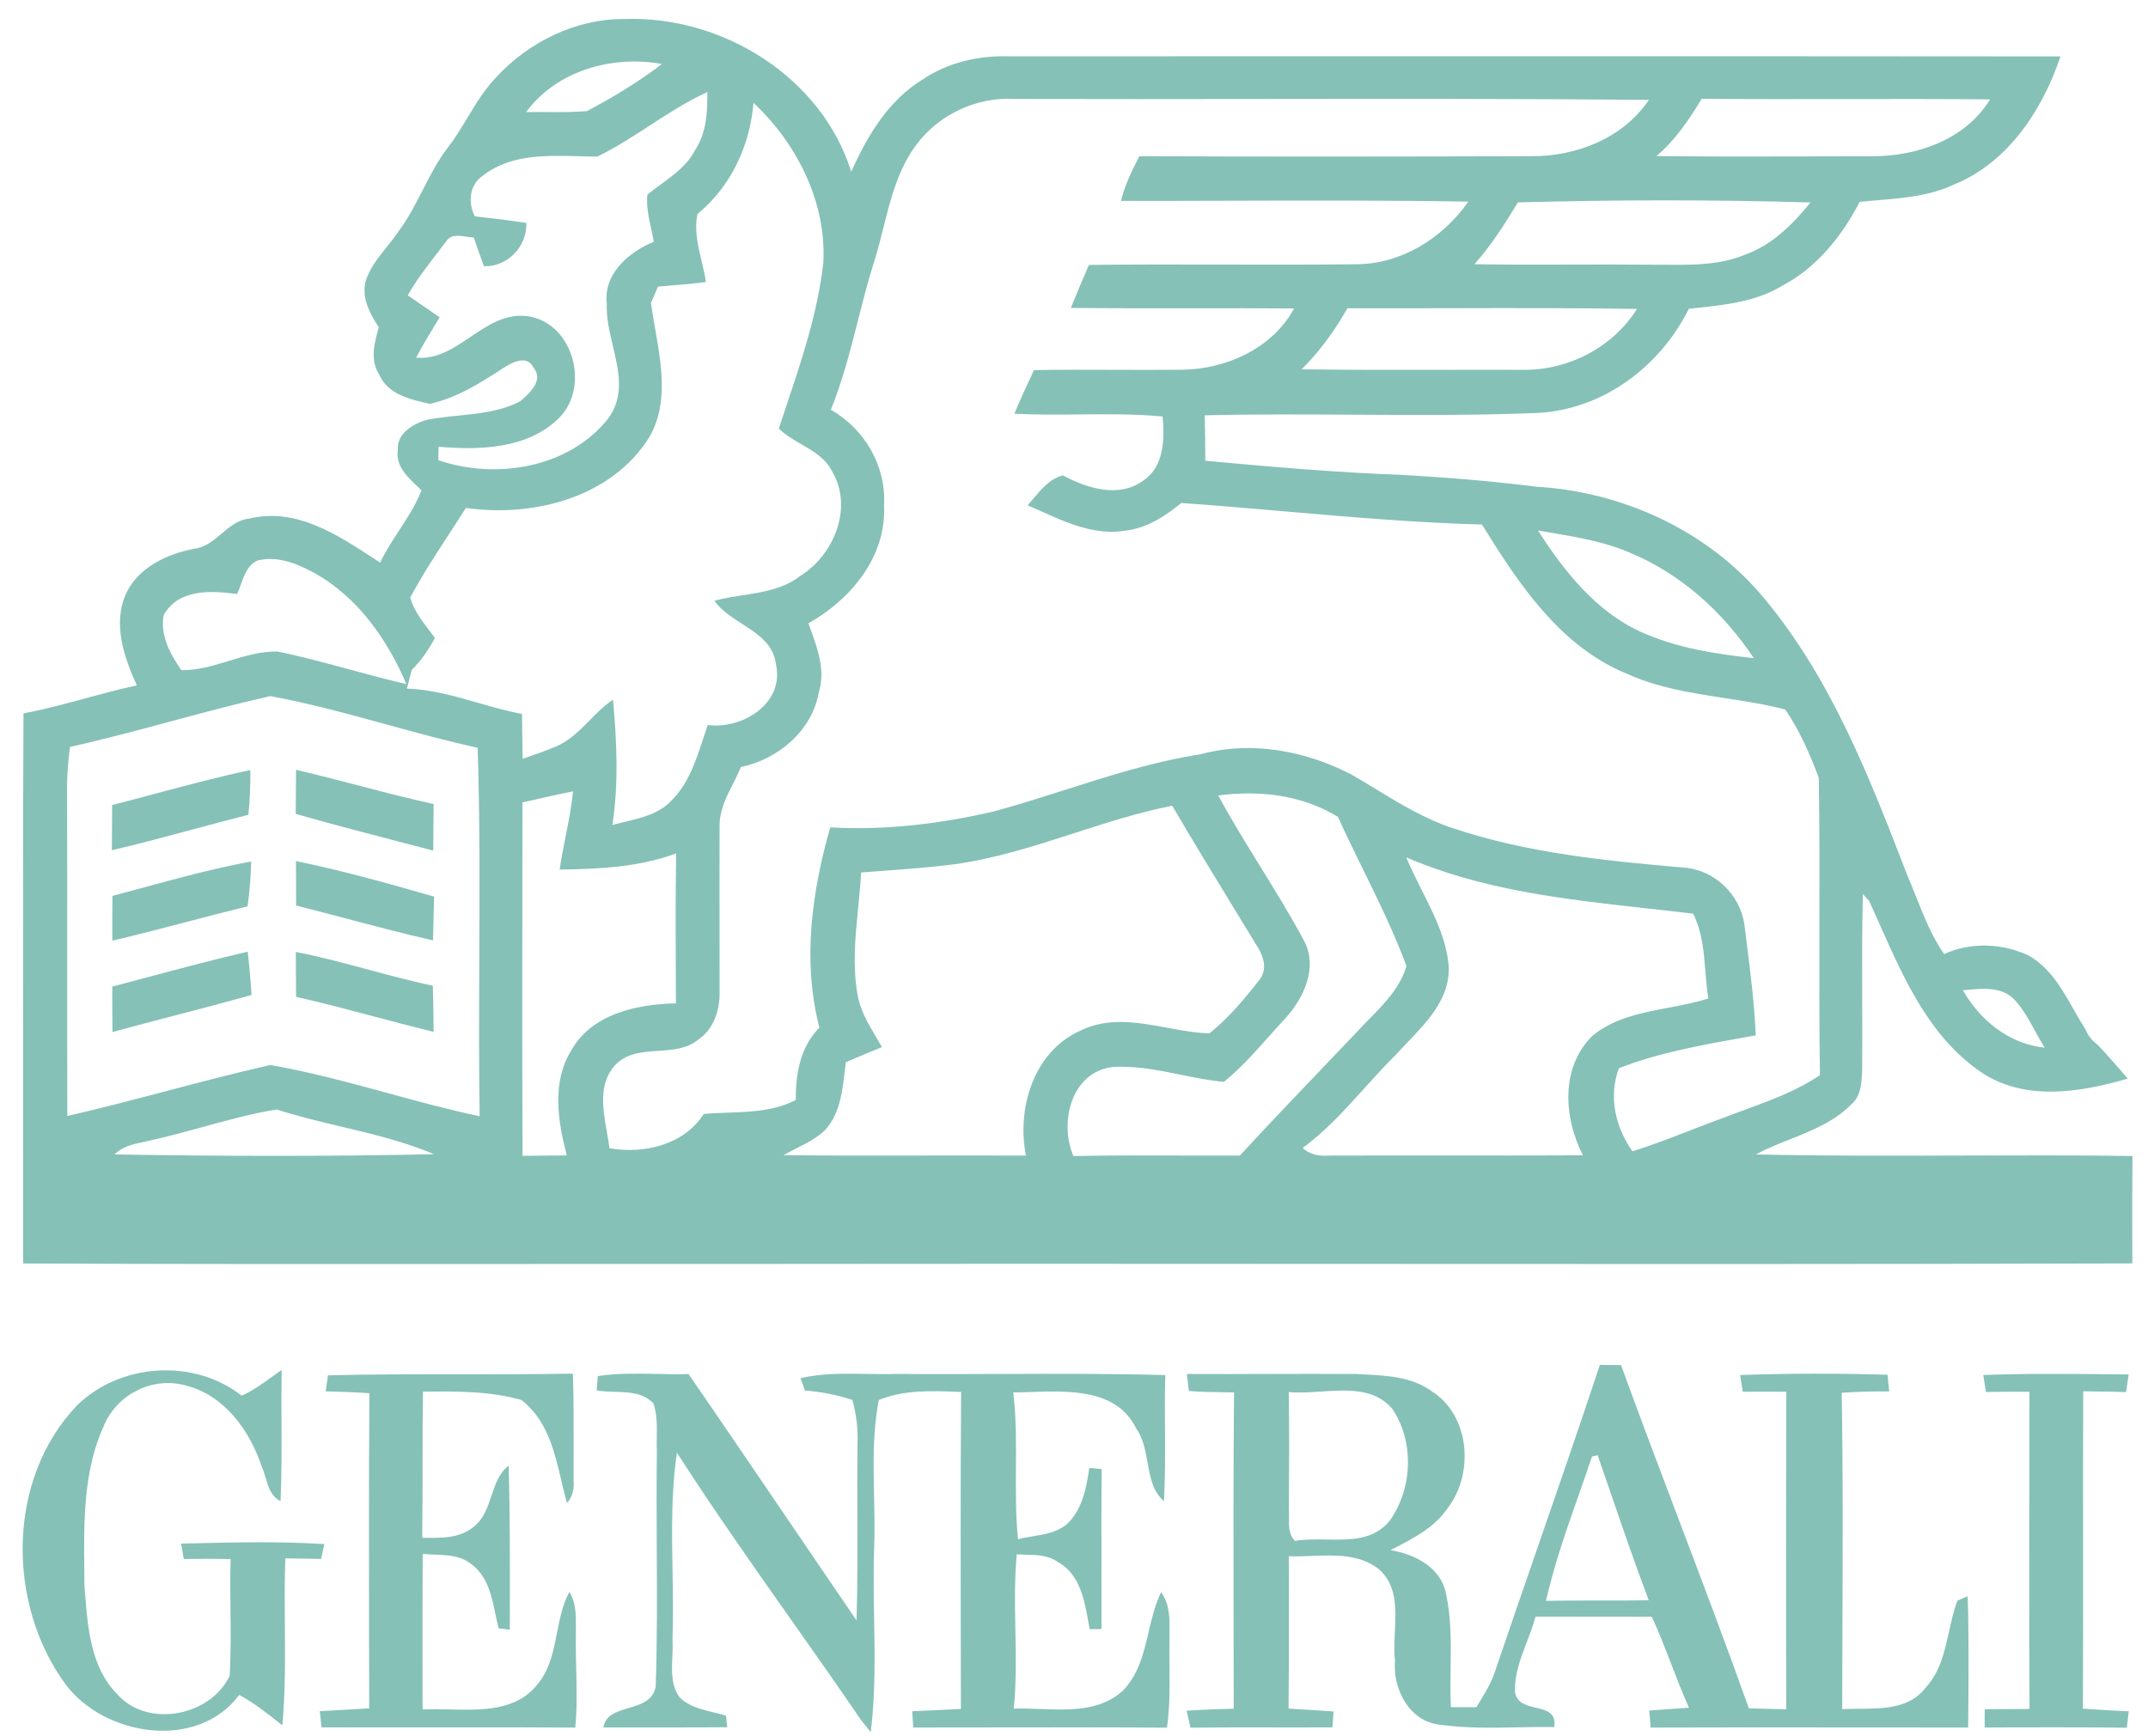 <svg width="73" height="59" viewBox="0 0 73 59" fill="none" xmlns="http://www.w3.org/2000/svg">
<path fill-rule="evenodd" clip-rule="evenodd" d="M21.235 0.647C19.569 0.631 17.955 1.43 16.845 2.647C16.459 3.053 16.172 3.53 15.884 4.007C15.672 4.357 15.461 4.707 15.21 5.029C14.871 5.473 14.618 5.968 14.365 6.463C14.119 6.944 13.873 7.425 13.547 7.859C13.424 8.045 13.283 8.22 13.143 8.396C12.848 8.763 12.554 9.131 12.418 9.587C12.295 10.155 12.574 10.668 12.873 11.125L12.87 11.136C12.726 11.653 12.567 12.226 12.882 12.72C13.173 13.411 13.954 13.583 14.609 13.728C15.518 13.527 16.306 13.032 17.075 12.53C17.38 12.332 17.91 12.029 18.135 12.504C18.49 12.933 17.986 13.377 17.676 13.645C17.027 13.98 16.305 14.054 15.584 14.128C15.218 14.165 14.852 14.202 14.496 14.274C14.041 14.407 13.483 14.736 13.521 15.285C13.435 15.823 13.828 16.196 14.185 16.534C14.233 16.58 14.28 16.624 14.325 16.669C14.132 17.16 13.846 17.6 13.559 18.041C13.329 18.394 13.1 18.747 12.918 19.127C12.852 19.084 12.786 19.041 12.72 18.997C11.457 18.168 10.056 17.247 8.476 17.627C8.089 17.668 7.808 17.906 7.527 18.143C7.25 18.378 6.973 18.612 6.597 18.654C5.677 18.834 4.726 19.274 4.295 20.154C3.817 21.179 4.21 22.334 4.65 23.299C4.064 23.423 3.486 23.581 2.908 23.738C2.209 23.928 1.511 24.118 0.798 24.25C0.781 28.023 0.783 31.795 0.786 35.568C0.788 38.028 0.79 40.489 0.786 42.95C5.938 42.974 11.089 42.971 16.241 42.968H16.241H16.241H16.241H16.241H16.241H16.241H16.241H16.241H16.241H16.242C19.016 42.966 21.79 42.965 24.564 42.967C31.407 42.957 38.25 42.961 45.093 42.965C54.217 42.971 63.342 42.977 72.466 42.948C72.466 42.644 72.465 42.34 72.465 42.036V42.036V42.035C72.464 41.122 72.462 40.209 72.473 39.297C70.538 39.268 68.604 39.275 66.669 39.281C64.336 39.289 62.004 39.297 59.672 39.243C60.039 39.046 60.432 38.89 60.825 38.733C61.581 38.432 62.337 38.131 62.918 37.541C63.247 37.258 63.267 36.807 63.285 36.404L63.287 36.361C63.294 35.572 63.291 34.784 63.288 33.995V33.995V33.995V33.995V33.995V33.995V33.994V33.994V33.994V33.994V33.994C63.284 32.794 63.28 31.593 63.309 30.393L63.524 30.627C63.645 30.892 63.765 31.161 63.885 31.432L63.885 31.432C64.723 33.316 65.599 35.286 67.357 36.467C68.841 37.444 70.71 37.132 72.314 36.666C72.195 36.533 72.078 36.398 71.961 36.263C71.737 36.005 71.513 35.748 71.276 35.504C71.089 35.369 70.956 35.196 70.873 34.986C70.732 34.768 70.601 34.538 70.469 34.307C70.067 33.601 69.659 32.884 68.935 32.478C68.05 32.061 66.964 32.019 66.07 32.433C65.651 31.826 65.379 31.141 65.108 30.459C65.011 30.215 64.914 29.972 64.811 29.733C63.545 26.448 62.241 23.084 59.963 20.348C58.075 18.058 55.166 16.719 52.225 16.546C50.715 16.354 49.189 16.233 47.675 16.144C45.434 16.066 43.196 15.869 40.962 15.663C40.962 15.147 40.955 14.634 40.943 14.118C42.633 14.077 44.325 14.087 46.016 14.097C48.098 14.109 50.181 14.121 52.261 14.038C54.487 13.917 56.418 12.462 57.395 10.498C57.483 10.488 57.571 10.479 57.659 10.469L57.66 10.469C58.66 10.361 59.69 10.249 60.566 9.715C61.745 9.097 62.599 8.025 63.202 6.861C63.398 6.841 63.596 6.825 63.794 6.808C64.687 6.734 65.592 6.659 66.411 6.272C68.247 5.524 69.416 3.735 70.026 1.918C62.31 1.909 54.594 1.91 46.879 1.912H46.879H46.879H46.879H46.879H46.879H46.879H46.879H46.878H46.878H46.878H46.878H46.878H46.878H46.877H46.877H46.877H46.877H46.877H46.877H46.877C42.669 1.913 38.461 1.914 34.254 1.913C33.231 1.889 32.2 2.128 31.348 2.708C30.184 3.42 29.474 4.622 28.93 5.839C27.922 2.611 24.543 0.531 21.235 0.647ZM18.627 3.809C18.377 3.807 18.128 3.805 17.88 3.811C18.916 2.398 20.818 1.866 22.496 2.176C21.701 2.786 20.832 3.307 19.95 3.775C19.51 3.816 19.068 3.813 18.627 3.809ZM19.662 5.311L19.662 5.311C19.879 5.317 20.093 5.322 20.302 5.323C20.919 5.022 21.495 4.648 22.072 4.273C22.709 3.859 23.348 3.445 24.041 3.129C24.041 3.801 24.015 4.509 23.629 5.089C23.376 5.596 22.927 5.925 22.48 6.252L22.48 6.252C22.317 6.371 22.154 6.49 22.001 6.617C21.962 7.008 22.046 7.393 22.13 7.776L22.13 7.776L22.13 7.776L22.13 7.776L22.13 7.776L22.13 7.776L22.13 7.776L22.13 7.776L22.13 7.776L22.13 7.776L22.13 7.776L22.13 7.776C22.162 7.924 22.194 8.072 22.219 8.219C21.37 8.567 20.499 9.312 20.622 10.325C20.601 10.794 20.715 11.277 20.828 11.758C21.032 12.62 21.234 13.478 20.657 14.243C19.325 15.912 16.85 16.314 14.898 15.644C14.898 15.528 14.903 15.302 14.905 15.188L14.905 15.188C16.301 15.304 17.922 15.266 18.987 14.22C20.066 13.169 19.486 10.988 17.957 10.753C17.194 10.641 16.594 11.046 15.994 11.451C15.422 11.838 14.851 12.223 14.141 12.159C14.336 11.788 14.553 11.429 14.77 11.07L14.77 11.069C14.827 10.975 14.884 10.881 14.941 10.786C14.581 10.536 14.219 10.285 13.857 10.039C14.145 9.531 14.502 9.067 14.859 8.604L14.859 8.604C14.963 8.47 15.066 8.335 15.168 8.2C15.318 7.967 15.586 8.006 15.839 8.044C15.929 8.057 16.018 8.07 16.098 8.07C16.209 8.397 16.327 8.723 16.448 9.05C17.252 9.076 17.92 8.371 17.887 7.578C17.305 7.488 16.72 7.419 16.138 7.355C15.899 6.894 15.946 6.3 16.393 5.983C17.32 5.248 18.524 5.28 19.662 5.311ZM23.705 7.275C24.843 6.333 25.487 4.956 25.608 3.494C27.086 4.887 28.09 6.868 27.981 8.929C27.793 10.612 27.253 12.221 26.717 13.819C26.634 14.068 26.551 14.317 26.469 14.565C26.683 14.782 26.956 14.94 27.23 15.098C27.644 15.339 28.061 15.58 28.281 16.028C29.01 17.256 28.336 18.877 27.188 19.584C26.619 20.022 25.928 20.129 25.238 20.236C24.914 20.286 24.589 20.337 24.278 20.422C24.509 20.748 24.863 20.977 25.215 21.204L25.215 21.204L25.215 21.204L25.215 21.204L25.215 21.204L25.215 21.204L25.215 21.204L25.215 21.204L25.215 21.204L25.215 21.204L25.215 21.204C25.758 21.554 26.297 21.901 26.374 22.603C26.658 23.921 25.217 24.802 24.053 24.645C24 24.796 23.95 24.95 23.899 25.105C23.648 25.873 23.39 26.661 22.799 27.236C22.383 27.664 21.805 27.802 21.241 27.937L21.241 27.937L21.241 27.937C21.096 27.972 20.952 28.006 20.811 28.046C21.029 26.633 20.963 25.201 20.832 23.784C20.539 23.98 20.29 24.232 20.041 24.485C19.682 24.849 19.323 25.213 18.835 25.4C18.52 25.531 18.197 25.644 17.875 25.756L17.761 25.795C17.756 25.287 17.749 24.778 17.74 24.269C17.234 24.176 16.738 24.033 16.241 23.89C15.448 23.662 14.655 23.433 13.829 23.41C13.881 23.197 13.937 22.984 13.994 22.774C14.314 22.457 14.567 22.083 14.782 21.688C14.72 21.602 14.655 21.517 14.59 21.432L14.59 21.432L14.59 21.432C14.327 21.086 14.059 20.735 13.94 20.315C14.344 19.562 14.812 18.843 15.28 18.125L15.28 18.125C15.465 17.84 15.651 17.555 15.833 17.267C18.043 17.58 20.591 16.972 21.933 15.065C22.746 13.911 22.498 12.498 22.264 11.169C22.212 10.873 22.161 10.582 22.122 10.299C22.181 10.159 22.302 9.883 22.363 9.743L22.508 9.731C23.002 9.69 23.498 9.649 23.991 9.587C23.957 9.351 23.901 9.114 23.844 8.875L23.844 8.875L23.844 8.875L23.844 8.875L23.844 8.875L23.844 8.875L23.844 8.875L23.844 8.875L23.844 8.875L23.844 8.875L23.844 8.875C23.717 8.341 23.589 7.803 23.705 7.275ZM30.021 7.746C30.276 6.73 30.533 5.705 31.18 4.869C31.949 3.868 33.217 3.29 34.478 3.364C37.283 3.372 40.087 3.369 42.892 3.365H42.892H42.892H42.892H42.892H42.892H42.892H42.892H42.892H42.892H42.892C47.275 3.36 51.658 3.355 56.039 3.394C55.152 4.71 53.557 5.325 52.012 5.311C47.583 5.323 43.151 5.33 38.721 5.311C38.47 5.798 38.227 6.293 38.096 6.83C39.27 6.831 40.444 6.827 41.618 6.824H41.619H41.619H41.619H41.619H41.62H41.62H41.62H41.62H41.62H41.621C44.382 6.816 47.143 6.807 49.904 6.854C49.028 8.094 47.632 8.981 46.083 8.983C44.57 9 43.058 8.997 41.545 8.994C40.033 8.991 38.52 8.988 37.008 9.005C36.797 9.49 36.589 9.977 36.393 10.467C37.737 10.482 39.082 10.48 40.427 10.479H40.427C41.611 10.477 42.795 10.476 43.979 10.486C43.245 11.844 41.667 12.556 40.169 12.568C39.424 12.577 38.678 12.574 37.933 12.571H37.933H37.933H37.933H37.933H37.933H37.933H37.932H37.932H37.932H37.932C37.001 12.568 36.069 12.564 35.139 12.582C34.907 13.072 34.682 13.564 34.474 14.064C35.206 14.102 35.94 14.095 36.674 14.088C37.621 14.079 38.568 14.07 39.511 14.158C39.582 14.923 39.566 15.864 38.851 16.34C38.03 16.943 36.935 16.598 36.121 16.16C35.681 16.276 35.381 16.635 35.097 16.976C35.039 17.045 34.983 17.113 34.926 17.178C35.072 17.241 35.219 17.307 35.368 17.373C36.283 17.784 37.237 18.212 38.257 18.037C38.981 17.951 39.597 17.547 40.148 17.099C41.333 17.182 42.517 17.284 43.701 17.387C45.919 17.579 48.138 17.77 50.365 17.831C51.608 19.842 53.018 21.979 55.297 22.906C56.347 23.383 57.476 23.556 58.605 23.729C59.3 23.836 59.996 23.942 60.673 24.12C61.158 24.828 61.51 25.634 61.811 26.437C61.84 28.152 61.836 29.87 61.832 31.587C61.829 33.24 61.825 34.894 61.851 36.547C61.079 37.072 60.205 37.393 59.334 37.714C59.105 37.798 58.876 37.882 58.649 37.97C58.254 38.112 57.863 38.264 57.471 38.416L57.471 38.416C56.813 38.671 56.155 38.926 55.481 39.139C54.897 38.317 54.66 37.279 55.017 36.313C56.377 35.783 57.832 35.524 59.27 35.268L59.47 35.232L59.669 35.196C59.626 34.145 59.494 33.099 59.362 32.055C59.336 31.847 59.309 31.638 59.284 31.429C59.137 30.407 58.273 29.574 57.239 29.494C54.594 29.264 51.91 29.004 49.379 28.154C48.437 27.845 47.594 27.333 46.752 26.821C46.48 26.655 46.207 26.489 45.931 26.33C44.372 25.523 42.535 25.171 40.818 25.637C39.234 25.882 37.713 26.367 36.192 26.852C35.398 27.105 34.603 27.358 33.799 27.577C31.973 28.005 30.094 28.233 28.215 28.126C27.588 30.327 27.262 32.686 27.848 34.931C27.198 35.592 27.037 36.498 27.046 37.392C26.328 37.767 25.519 37.796 24.72 37.824H24.72C24.45 37.833 24.182 37.843 23.918 37.865C23.241 38.923 21.89 39.236 20.714 39.034C20.692 38.858 20.659 38.673 20.626 38.486C20.486 37.699 20.336 36.851 20.892 36.221C21.287 35.794 21.826 35.759 22.367 35.723C22.855 35.691 23.345 35.658 23.733 35.338C24.247 34.993 24.462 34.352 24.455 33.755C24.456 32.968 24.455 32.18 24.454 31.392C24.453 30.289 24.451 29.186 24.455 28.084C24.447 27.562 24.68 27.101 24.911 26.643C25.006 26.454 25.101 26.266 25.179 26.075C26.445 25.807 27.593 24.849 27.827 23.536C28.056 22.801 27.794 22.074 27.545 21.384C27.521 21.318 27.497 21.253 27.474 21.188C28.913 20.384 30.125 18.926 30.044 17.197C30.127 15.855 29.396 14.589 28.236 13.929C28.636 12.945 28.897 11.919 29.158 10.892L29.158 10.892L29.158 10.892L29.158 10.892L29.158 10.892C29.332 10.209 29.506 9.526 29.72 8.856C29.833 8.494 29.927 8.121 30.021 7.746L30.021 7.746ZM61.722 5.317C59.912 5.322 58.101 5.327 56.29 5.306C56.936 4.772 57.398 4.066 57.833 3.359C59.436 3.372 61.039 3.37 62.641 3.368C64.305 3.365 65.969 3.363 67.634 3.378C66.796 4.745 65.157 5.313 63.623 5.313C62.99 5.314 62.356 5.316 61.723 5.317L61.722 5.317ZM50.11 8.981C50.682 8.34 51.141 7.611 51.586 6.88C54.894 6.79 58.219 6.785 61.532 6.882C60.928 7.623 60.223 8.335 59.3 8.659C58.441 9.017 57.507 9.008 56.589 9H56.589H56.589H56.589H56.588H56.588H56.588H56.588H56.588H56.588H56.587C56.406 8.998 56.226 8.996 56.047 8.998C55.184 8.989 54.32 8.992 53.456 8.994H53.456H53.456H53.456H53.456H53.456H53.456H53.456H53.456H53.456H53.456C52.34 8.998 51.225 9.001 50.11 8.981ZM44.237 12.554C44.852 11.941 45.365 11.236 45.791 10.479C46.92 10.482 48.049 10.479 49.178 10.477H49.178H49.178H49.178H49.178H49.178H49.179H49.179H49.179H49.179H49.179C51.33 10.472 53.482 10.467 55.633 10.502C54.819 11.804 53.304 12.589 51.778 12.571C50.898 12.568 50.019 12.57 49.139 12.571C47.505 12.574 45.87 12.577 44.237 12.554ZM55.772 21.484C54.239 20.788 53.153 19.416 52.268 18.032C52.435 18.062 52.602 18.09 52.77 18.119C53.66 18.271 54.554 18.424 55.389 18.787C57.128 19.504 58.567 20.817 59.603 22.372C58.299 22.234 56.977 22.026 55.772 21.484ZM5.563 20.907C6.07 20.008 7.175 20.076 8.057 20.192C8.108 20.087 8.149 19.972 8.191 19.856C8.306 19.536 8.425 19.206 8.746 19.056C9.427 18.879 10.111 19.165 10.7 19.487C12.158 20.303 13.168 21.742 13.81 23.254C13.161 23.106 12.518 22.931 11.877 22.756L11.877 22.756L11.876 22.756L11.876 22.756L11.876 22.756L11.876 22.756L11.876 22.756L11.876 22.756L11.876 22.756L11.876 22.756L11.876 22.756L11.876 22.756L11.876 22.756L11.876 22.756L11.876 22.756L11.876 22.756L11.876 22.756L11.876 22.756L11.876 22.756L11.876 22.756L11.876 22.756C11.062 22.535 10.248 22.313 9.423 22.147C8.866 22.137 8.325 22.302 7.786 22.465C7.248 22.629 6.713 22.791 6.164 22.781C5.788 22.246 5.431 21.586 5.563 20.907ZM2.279 26.879C2.272 26.382 2.317 25.885 2.376 25.391C3.536 25.133 4.684 24.824 5.831 24.516L5.831 24.515L5.831 24.515L5.831 24.515L5.831 24.515L5.832 24.515L5.832 24.515L5.832 24.515L5.832 24.515L5.832 24.515L5.832 24.515L5.832 24.515C6.946 24.216 8.06 23.916 9.184 23.663C10.513 23.907 11.824 24.267 13.135 24.627C14.164 24.91 15.193 25.192 16.233 25.419C16.31 27.812 16.299 30.207 16.289 32.603C16.281 34.384 16.273 36.165 16.301 37.946C15.25 37.724 14.211 37.441 13.173 37.157L13.173 37.157C11.853 36.797 10.534 36.438 9.191 36.204C8.001 36.472 6.821 36.782 5.642 37.093C4.527 37.386 3.413 37.679 2.288 37.937C2.283 36.167 2.284 34.398 2.284 32.629C2.285 30.712 2.286 28.796 2.279 26.879ZM17.754 29.126L17.756 27.277C17.902 27.244 18.048 27.211 18.193 27.178L18.193 27.178C18.62 27.082 19.046 26.985 19.474 26.9C19.423 27.422 19.322 27.936 19.22 28.45C19.147 28.818 19.074 29.187 19.02 29.56C20.355 29.541 21.715 29.48 22.979 29.011C22.956 30.521 22.962 32.031 22.969 33.541V33.542L22.972 34.108C21.656 34.132 20.097 34.468 19.41 35.717C18.745 36.798 18.959 38.116 19.261 39.276C18.76 39.281 18.258 39.285 17.759 39.292C17.745 35.903 17.749 32.515 17.754 29.127V29.126ZM42.834 29.462C42.342 28.664 41.849 27.866 41.402 27.042C42.803 26.855 44.246 27.019 45.47 27.769C45.742 28.37 46.033 28.963 46.324 29.556L46.324 29.556C46.852 30.633 47.38 31.709 47.798 32.835C47.591 33.561 47.067 34.097 46.551 34.624L46.551 34.624L46.551 34.624L46.551 34.624L46.551 34.624L46.551 34.624L46.551 34.624L46.551 34.624L46.551 34.624L46.551 34.624L46.551 34.624C46.425 34.753 46.3 34.881 46.179 35.012C45.833 35.376 45.485 35.739 45.138 36.103L45.138 36.103C44.131 37.157 43.124 38.21 42.136 39.283C41.48 39.285 40.824 39.283 40.168 39.281C38.939 39.277 37.71 39.273 36.48 39.299C35.99 38.152 36.402 36.443 37.815 36.271C38.591 36.222 39.354 36.377 40.118 36.532C40.61 36.632 41.101 36.732 41.596 36.777C42.163 36.313 42.651 35.764 43.139 35.217L43.139 35.217C43.316 35.019 43.492 34.822 43.671 34.629C44.312 33.933 44.805 32.88 44.31 31.964C43.852 31.111 43.343 30.287 42.834 29.462ZM30.047 29.6H30.047C30.826 29.542 31.606 29.485 32.382 29.387C33.797 29.198 35.151 28.761 36.505 28.323L36.505 28.323C37.605 27.968 38.704 27.613 39.838 27.39C40.492 28.508 41.167 29.613 41.841 30.719L41.841 30.719L41.842 30.719L41.842 30.719L41.842 30.719L41.842 30.719L41.842 30.719L41.842 30.72L41.842 30.72L41.842 30.72L41.842 30.72L41.842 30.72L41.842 30.72L41.842 30.72L41.842 30.721L41.843 30.721L41.843 30.721L41.843 30.721L41.843 30.721L41.843 30.721L41.843 30.722C42.129 31.19 42.414 31.658 42.699 32.127C42.923 32.468 43.096 32.927 42.812 33.292C42.304 33.952 41.755 34.602 41.106 35.128C40.631 35.115 40.148 35.026 39.662 34.936C38.668 34.753 37.668 34.569 36.722 35.033C35.129 35.741 34.547 37.674 34.867 39.283C33.707 39.277 32.548 39.279 31.388 39.281H31.387H31.387H31.387H31.386H31.386H31.386H31.386H31.386H31.386H31.386H31.385C29.799 39.284 28.213 39.286 26.627 39.269C26.769 39.188 26.915 39.113 27.062 39.039L27.062 39.039C27.412 38.862 27.764 38.685 28.047 38.41C28.544 37.852 28.63 37.1 28.712 36.385C28.723 36.292 28.734 36.2 28.745 36.11C29.152 35.935 29.561 35.76 29.973 35.594C29.908 35.478 29.84 35.363 29.772 35.248L29.772 35.248C29.498 34.788 29.222 34.322 29.14 33.786C28.971 32.821 29.067 31.851 29.162 30.883C29.203 30.475 29.243 30.067 29.263 29.659C29.524 29.639 29.786 29.619 30.047 29.6ZM48.321 30.264C48.134 29.893 47.947 29.522 47.791 29.144C50.367 30.258 53.158 30.568 55.926 30.875C56.466 30.935 57.005 30.994 57.542 31.06C57.849 31.668 57.903 32.342 57.958 33.015L57.958 33.015L57.958 33.015L57.958 33.015L57.958 33.015L57.958 33.015L57.958 33.015L57.958 33.015L57.958 33.015L57.958 33.015L57.958 33.015C57.983 33.327 58.008 33.638 58.058 33.942C57.625 34.081 57.167 34.168 56.708 34.255C55.79 34.429 54.868 34.603 54.135 35.196C53.025 36.271 53.139 37.986 53.796 39.273C52.177 39.283 50.559 39.282 48.94 39.28H48.94H48.94H48.94H48.94H48.94H48.94H48.94H48.94H48.94H48.94C47.668 39.279 46.396 39.279 45.124 39.283C44.809 39.306 44.507 39.24 44.27 39.025C45.056 38.449 45.711 37.722 46.366 36.997C46.722 36.602 47.078 36.208 47.455 35.838C47.575 35.705 47.703 35.572 47.832 35.437L47.832 35.437C48.538 34.698 49.298 33.905 49.232 32.821C49.149 31.903 48.734 31.082 48.321 30.264ZM69.487 35.613C68.282 35.49 67.296 34.688 66.709 33.663C66.762 33.659 66.816 33.654 66.87 33.649L66.871 33.649C67.397 33.6 67.969 33.548 68.398 33.919C68.722 34.239 68.941 34.64 69.159 35.041C69.264 35.235 69.37 35.428 69.487 35.613ZM4.879 38.82C4.969 38.801 5.059 38.782 5.147 38.76C5.725 38.632 6.299 38.474 6.874 38.316C7.716 38.084 8.557 37.851 9.408 37.716C10.126 37.948 10.863 38.123 11.599 38.298C12.671 38.553 13.743 38.808 14.756 39.236C11.136 39.314 7.511 39.306 3.893 39.243C4.157 38.973 4.522 38.895 4.879 38.82ZM5.25 33.158C4.773 33.286 4.295 33.413 3.816 33.538C3.814 34.051 3.819 34.567 3.823 35.083C4.524 34.89 5.226 34.707 5.928 34.524L5.928 34.524L5.928 34.524L5.929 34.524L5.929 34.524L5.929 34.524L5.929 34.524L5.929 34.524L5.929 34.524L5.929 34.524L5.929 34.524C6.805 34.296 7.681 34.068 8.551 33.822C8.516 33.329 8.475 32.84 8.419 32.352C7.356 32.596 6.303 32.877 5.251 33.158L5.25 33.158ZM3.811 27.367C4.302 27.242 4.792 27.111 5.282 26.98C6.352 26.694 7.424 26.407 8.508 26.177C8.513 26.686 8.494 27.194 8.44 27.698C7.827 27.854 7.216 28.018 6.606 28.182L6.605 28.182L6.605 28.182C5.673 28.432 4.741 28.683 3.802 28.903C3.803 28.645 3.805 28.389 3.807 28.133L3.807 28.132L3.807 28.132L3.807 28.132L3.807 28.132L3.807 28.132L3.807 28.132L3.807 28.132L3.807 28.132L3.807 28.131L3.807 28.131L3.807 28.131L3.807 28.131L3.807 28.131L3.807 28.131L3.807 28.131L3.807 28.13L3.807 28.13L3.807 28.13C3.808 27.876 3.81 27.621 3.811 27.367ZM12.548 32.969L12.548 32.969L12.548 32.969L12.548 32.969L12.548 32.969L12.548 32.969L12.548 32.969L12.548 32.969L12.548 32.969C11.721 32.746 10.894 32.523 10.053 32.362L10.053 32.371V32.371C10.055 32.875 10.058 33.38 10.062 33.886C10.97 34.09 11.87 34.33 12.77 34.569C13.424 34.742 14.078 34.916 14.736 35.077V35.077C14.731 34.554 14.726 34.031 14.71 33.508C13.983 33.355 13.266 33.162 12.549 32.969L12.549 32.969L12.549 32.969L12.549 32.969L12.548 32.969L12.548 32.969L12.548 32.969L12.548 32.969L12.548 32.969ZM10.061 26.168C10.763 26.332 11.46 26.514 12.157 26.695C13.014 26.919 13.872 27.143 14.737 27.332C14.735 27.86 14.73 28.388 14.723 28.915C14.309 28.806 13.894 28.698 13.48 28.59C12.334 28.291 11.188 27.993 10.05 27.666C10.054 27.167 10.059 26.668 10.061 26.168ZM4.84 30.181L4.84 30.181C4.501 30.273 4.162 30.365 3.822 30.455C3.818 30.961 3.815 31.468 3.818 31.976C4.689 31.773 5.554 31.547 6.419 31.32C7.082 31.147 7.746 30.973 8.413 30.81C8.486 30.306 8.522 29.795 8.536 29.286C7.289 29.516 6.064 29.848 4.84 30.181L4.84 30.181ZM10.059 29.27C11.642 29.596 13.201 30.032 14.753 30.479C14.746 30.727 14.74 30.976 14.734 31.225L14.734 31.225L14.734 31.226L14.734 31.226L14.734 31.226L14.734 31.227C14.728 31.473 14.723 31.72 14.715 31.967C13.732 31.744 12.756 31.486 11.78 31.228L11.78 31.228L11.779 31.228L11.779 31.228L11.779 31.228L11.779 31.228C11.208 31.077 10.636 30.926 10.063 30.782C10.061 30.278 10.059 29.774 10.059 29.27ZM9.267 46.787C8.93 47.031 8.592 47.275 8.212 47.444C6.586 46.167 4.073 46.335 2.609 47.785C0.221 50.291 0.226 54.526 2.23 57.26C3.558 59.027 6.709 59.526 8.129 57.617C8.622 57.881 9.06 58.227 9.498 58.573L9.498 58.573L9.596 58.651C9.699 57.514 9.69 56.376 9.681 55.236C9.675 54.482 9.669 53.728 9.696 52.974L9.702 52.974H9.702H9.702H9.702H9.702C10.104 52.979 10.509 52.984 10.912 52.993C10.926 52.931 10.947 52.836 10.967 52.741L10.967 52.741C10.988 52.647 11.009 52.552 11.023 52.489C9.498 52.394 7.969 52.43 6.443 52.466L6.156 52.473C6.166 52.534 6.181 52.624 6.198 52.715L6.198 52.716L6.198 52.716L6.198 52.716C6.216 52.819 6.234 52.925 6.246 52.996C6.778 52.986 7.308 52.986 7.838 53C7.821 53.574 7.827 54.148 7.833 54.723C7.841 55.471 7.849 56.219 7.805 56.966C7.171 58.322 5.041 58.762 4.002 57.61C3.083 56.695 2.981 55.344 2.887 54.113L2.887 54.113C2.881 54.033 2.875 53.953 2.869 53.873C2.868 53.715 2.866 53.556 2.865 53.396C2.847 51.717 2.829 49.967 3.548 48.424C4.007 47.38 5.204 46.784 6.314 47.099C7.616 47.421 8.486 48.623 8.889 49.839C8.944 49.958 8.983 50.09 9.023 50.224C9.118 50.545 9.216 50.873 9.535 51.027C9.573 50.139 9.57 49.251 9.566 48.363C9.564 47.765 9.562 47.167 9.572 46.569C9.47 46.64 9.369 46.713 9.267 46.787ZM54.731 46.401H54.732C54.867 46.402 55.001 46.403 55.091 46.404C55.735 48.179 56.404 49.946 57.074 51.712C57.876 53.827 58.677 55.942 59.435 58.072C59.855 58.086 60.276 58.096 60.696 58.105L60.708 58.105C60.694 54.506 60.699 50.907 60.708 47.31C60.216 47.306 59.722 47.306 59.229 47.31C59.218 47.239 59.2 47.133 59.183 47.026L59.183 47.026C59.166 46.919 59.149 46.813 59.137 46.743C60.805 46.684 62.478 46.684 64.147 46.733C64.163 46.875 64.191 47.157 64.206 47.299C63.666 47.296 63.127 47.308 62.59 47.346C62.636 49.948 62.626 52.55 62.616 55.151C62.613 56.135 62.609 57.117 62.608 58.1C62.793 58.09 62.986 58.089 63.184 58.088C64.009 58.083 64.897 58.078 65.434 57.381C65.933 56.846 66.085 56.154 66.238 55.463C66.317 55.106 66.396 54.749 66.522 54.414L66.872 54.263C66.914 55.642 66.903 57.023 66.891 58.405V58.405V58.405V58.406L66.889 58.725C65.581 58.726 64.273 58.724 62.965 58.723H62.963C60.675 58.72 58.387 58.717 56.099 58.727C56.093 58.66 56.085 58.56 56.076 58.458C56.066 58.343 56.056 58.226 56.049 58.148C56.282 58.131 56.515 58.114 56.749 58.097C56.966 58.082 57.183 58.067 57.4 58.051C57.18 57.563 56.987 57.063 56.795 56.563C56.587 56.024 56.38 55.485 56.137 54.961C55.478 54.957 54.819 54.958 54.16 54.958H54.16H54.16H54.16C53.501 54.959 52.843 54.959 52.185 54.956C52.109 55.243 52 55.528 51.891 55.813C51.68 56.365 51.468 56.919 51.487 57.504C51.538 57.895 51.872 57.974 52.195 58.051C52.551 58.136 52.892 58.217 52.822 58.709C52.413 58.703 52.002 58.711 51.592 58.718C50.7 58.736 49.807 58.753 48.925 58.628C47.898 58.519 47.327 57.41 47.41 56.463C47.372 56.151 47.389 55.814 47.405 55.473V55.473C47.443 54.687 47.482 53.884 46.856 53.337C46.205 52.83 45.385 52.861 44.588 52.892C44.322 52.902 44.058 52.912 43.804 52.902C43.801 53.593 43.801 54.283 43.802 54.974C43.802 56.01 43.802 57.045 43.792 58.082C44.042 58.097 44.293 58.113 44.544 58.129C44.804 58.146 45.063 58.163 45.323 58.179C45.318 58.246 45.311 58.348 45.303 58.45L45.293 58.586C45.289 58.637 45.285 58.684 45.283 58.72C44.593 58.724 43.904 58.723 43.215 58.722H43.215H43.215H43.215C42.296 58.721 41.378 58.719 40.458 58.73C40.425 58.586 40.359 58.297 40.328 58.153C40.858 58.119 41.393 58.096 41.928 58.086C41.927 57.19 41.925 56.294 41.923 55.398V55.398V55.398V55.397C41.918 52.709 41.913 50.021 41.94 47.334C41.785 47.33 41.629 47.328 41.474 47.326C41.117 47.321 40.76 47.316 40.404 47.285L40.337 46.707C41.232 46.712 42.127 46.709 43.022 46.706C44.045 46.703 45.069 46.7 46.092 46.707C46.173 46.712 46.255 46.716 46.336 46.72L46.337 46.72H46.337C47.137 46.761 47.983 46.804 48.65 47.289C49.966 48.113 50.105 50.11 49.19 51.279C48.755 51.92 48.058 52.28 47.388 52.627L47.254 52.696C48.066 52.826 48.958 53.273 49.138 54.154C49.322 54.981 49.311 55.828 49.299 56.676C49.293 57.13 49.286 57.584 49.31 58.034H50.176C50.207 57.983 50.238 57.933 50.268 57.882L50.268 57.882C50.458 57.571 50.649 57.257 50.775 56.915C51.252 55.508 51.738 54.103 52.224 52.698L52.224 52.698L52.224 52.698L52.224 52.698C52.949 50.6 53.674 48.503 54.372 46.397C54.413 46.398 54.464 46.398 54.52 46.399C54.586 46.399 54.658 46.4 54.731 46.401ZM43.797 47.32C43.821 48.636 43.811 49.954 43.802 51.269C43.811 51.369 43.809 51.474 43.806 51.58C43.801 51.868 43.795 52.165 44.008 52.381C44.345 52.321 44.711 52.328 45.08 52.334C45.889 52.348 46.708 52.362 47.245 51.676C48.007 50.578 48.07 49.002 47.311 47.883C46.708 47.183 45.791 47.245 44.901 47.304H44.901C44.519 47.33 44.142 47.355 43.797 47.32ZM54.104 49.514C53.961 49.94 53.811 50.367 53.661 50.793L53.661 50.793L53.661 50.793L53.661 50.793C53.241 51.989 52.819 53.188 52.54 54.419C53.136 54.407 53.733 54.407 54.329 54.408C54.897 54.409 55.465 54.41 56.033 54.4C55.583 53.209 55.169 52.004 54.755 50.8L54.755 50.799L54.755 50.798C54.602 50.355 54.45 49.911 54.296 49.468C54.249 49.48 54.154 49.504 54.104 49.514ZM15.741 46.716C14.209 46.715 12.677 46.715 11.146 46.753C11.137 46.813 11.125 46.9 11.112 46.991L11.112 46.991L11.111 46.991C11.095 47.104 11.078 47.221 11.068 47.297C11.562 47.309 12.059 47.326 12.554 47.361C12.533 50.252 12.538 53.142 12.543 56.032V56.033C12.544 56.713 12.546 57.393 12.547 58.073C11.988 58.104 11.427 58.137 10.869 58.17C10.886 58.307 10.914 58.582 10.928 58.719C12.134 58.723 13.339 58.721 14.545 58.72H14.545H14.545C16.214 58.718 17.883 58.716 19.551 58.728C19.615 58.069 19.599 57.408 19.583 56.748V56.748V56.748C19.573 56.339 19.563 55.931 19.572 55.522C19.571 55.449 19.571 55.375 19.571 55.3C19.573 54.891 19.574 54.475 19.352 54.114C19.117 54.546 19.023 55.03 18.928 55.513C18.806 56.14 18.683 56.766 18.254 57.273C17.537 58.162 16.386 58.135 15.303 58.111H15.303H15.303C14.979 58.103 14.66 58.096 14.361 58.113C14.361 57.632 14.361 57.15 14.36 56.669C14.359 55.386 14.358 54.104 14.366 52.822C14.497 52.836 14.632 52.841 14.768 52.846C15.216 52.864 15.675 52.883 16.032 53.182C16.573 53.587 16.712 54.259 16.844 54.897C16.877 55.052 16.908 55.205 16.945 55.352L17.326 55.399L17.327 54.801V54.801V54.801C17.33 53.141 17.333 51.483 17.288 49.824C16.963 50.067 16.835 50.451 16.704 50.841C16.576 51.225 16.445 51.615 16.122 51.881C15.655 52.289 15.037 52.283 14.454 52.277L14.35 52.276C14.352 52.093 14.354 51.731 14.354 51.549C14.362 50.887 14.362 50.224 14.362 49.562C14.362 48.811 14.362 48.059 14.373 47.309C15.495 47.292 16.633 47.283 17.724 47.591C18.59 48.269 18.834 49.303 19.074 50.318C19.136 50.58 19.197 50.842 19.269 51.095C19.463 50.882 19.513 50.605 19.494 50.326C19.492 49.966 19.493 49.606 19.494 49.246C19.496 48.395 19.498 47.546 19.47 46.696C18.227 46.716 16.984 46.716 15.741 46.716ZM22.312 46.705H22.312C22.675 46.713 23.039 46.72 23.4 46.709C24.572 48.41 25.732 50.119 26.893 51.828L26.893 51.828C27.631 52.914 28.369 54.001 29.11 55.086C29.144 53.936 29.14 52.787 29.137 51.638V51.638V51.637C29.134 50.8 29.131 49.962 29.143 49.125C29.162 48.607 29.112 48.089 28.966 47.59C28.445 47.414 27.903 47.313 27.357 47.268C27.338 47.216 27.309 47.137 27.28 47.059C27.266 47.02 27.252 46.983 27.239 46.948C27.225 46.91 27.213 46.876 27.203 46.849C27.94 46.679 28.693 46.692 29.447 46.704C29.786 46.71 30.125 46.715 30.463 46.705C31.649 46.715 32.835 46.711 34.022 46.706C35.882 46.699 37.742 46.691 39.602 46.745C39.585 47.357 39.588 47.97 39.592 48.582C39.597 49.399 39.602 50.216 39.557 51.032C39.176 50.706 39.088 50.214 38.999 49.714C38.925 49.3 38.85 48.882 38.608 48.548C37.953 47.224 36.375 47.276 35.045 47.319C34.835 47.326 34.63 47.333 34.436 47.334C34.538 48.193 34.533 49.056 34.527 49.919C34.522 50.721 34.516 51.523 34.597 52.322C34.759 52.28 34.927 52.253 35.097 52.225L35.097 52.225C35.504 52.158 35.916 52.091 36.242 51.825C36.781 51.338 36.921 50.585 37.02 49.899C37.127 49.911 37.335 49.932 37.441 49.941C37.428 51.083 37.431 52.224 37.433 53.365V53.367C37.435 54.038 37.436 54.709 37.434 55.379C37.385 55.379 37.309 55.38 37.233 55.38C37.158 55.381 37.082 55.381 37.032 55.381C37.019 55.31 37.006 55.238 36.993 55.165L36.993 55.164C36.854 54.385 36.696 53.5 35.944 53.093C35.62 52.867 35.234 52.858 34.855 52.849H34.855C34.754 52.847 34.653 52.844 34.555 52.838C34.474 53.699 34.491 54.562 34.508 55.423C34.525 56.311 34.542 57.198 34.453 58.084C34.744 58.073 35.048 58.084 35.357 58.096C36.341 58.132 37.366 58.17 38.13 57.502C38.691 56.951 38.864 56.211 39.038 55.471C39.146 55.008 39.255 54.546 39.458 54.13C39.755 54.52 39.751 55.004 39.746 55.473V55.473C39.745 55.567 39.745 55.661 39.746 55.753C39.74 56.059 39.742 56.366 39.745 56.673V56.673C39.752 57.36 39.758 58.048 39.659 58.73C37.646 58.716 35.635 58.719 33.623 58.722C32.761 58.724 31.899 58.725 31.036 58.725C31.027 58.588 31.01 58.311 31.003 58.171C31.554 58.148 32.106 58.124 32.657 58.093L32.654 56.896V56.895C32.648 53.703 32.641 50.51 32.664 47.317L32.52 47.312C31.626 47.279 30.709 47.246 29.865 47.592C29.657 48.673 29.681 49.774 29.705 50.874C29.718 51.477 29.732 52.081 29.706 52.682C29.681 53.456 29.694 54.233 29.707 55.01V55.01C29.729 56.305 29.751 57.6 29.593 58.883L29.254 58.458C29.247 58.448 29.235 58.431 29.231 58.424C28.465 57.302 27.682 56.191 26.9 55.08L26.899 55.08L26.899 55.08C25.573 53.198 24.248 51.316 23.005 49.381C22.809 50.71 22.833 52.054 22.856 53.399C22.87 54.181 22.883 54.964 22.854 55.743C22.868 55.934 22.859 56.133 22.849 56.333C22.828 56.813 22.805 57.301 23.098 57.7C23.405 58.007 23.83 58.108 24.247 58.209L24.247 58.209C24.391 58.243 24.534 58.278 24.671 58.32C24.677 58.37 24.685 58.444 24.694 58.517L24.694 58.518C24.698 58.559 24.703 58.601 24.707 58.638C24.71 58.667 24.713 58.694 24.716 58.715C23.625 58.725 22.534 58.724 21.442 58.723C21.13 58.723 20.818 58.722 20.506 58.722C20.574 58.298 20.959 58.184 21.355 58.066C21.767 57.944 22.192 57.819 22.284 57.336C22.337 55.764 22.329 54.19 22.32 52.615V52.615C22.315 51.53 22.309 50.444 22.324 49.359C22.316 49.194 22.318 49.026 22.321 48.858C22.327 48.469 22.332 48.079 22.21 47.71C21.867 47.343 21.382 47.328 20.903 47.314C20.689 47.307 20.475 47.301 20.277 47.263L20.279 47.238C20.289 47.111 20.306 46.891 20.317 46.778C20.976 46.678 21.644 46.692 22.312 46.705ZM71.687 46.716C70.259 46.702 68.83 46.688 67.402 46.743C67.414 46.816 67.43 46.923 67.447 47.031C67.464 47.139 67.48 47.246 67.492 47.319C67.982 47.309 68.476 47.309 68.971 47.311C68.97 47.986 68.969 48.66 68.968 49.334C68.963 52.254 68.958 55.174 68.973 58.094C68.718 58.096 68.463 58.097 68.209 58.099C67.956 58.101 67.704 58.103 67.452 58.104C67.449 58.31 67.447 58.518 67.449 58.726C69.058 58.714 70.67 58.714 72.279 58.731C72.287 58.661 72.3 58.557 72.313 58.453C72.326 58.349 72.339 58.245 72.347 58.175C71.825 58.151 71.306 58.12 70.788 58.085C70.797 56.228 70.795 54.372 70.794 52.516C70.792 50.776 70.791 49.035 70.798 47.295C70.894 47.296 70.992 47.298 71.088 47.299C71.477 47.304 71.865 47.309 72.253 47.321C72.276 47.172 72.324 46.871 72.345 46.722C72.126 46.72 71.906 46.718 71.687 46.716Z" fill="#85C1B7"/>
</svg>
